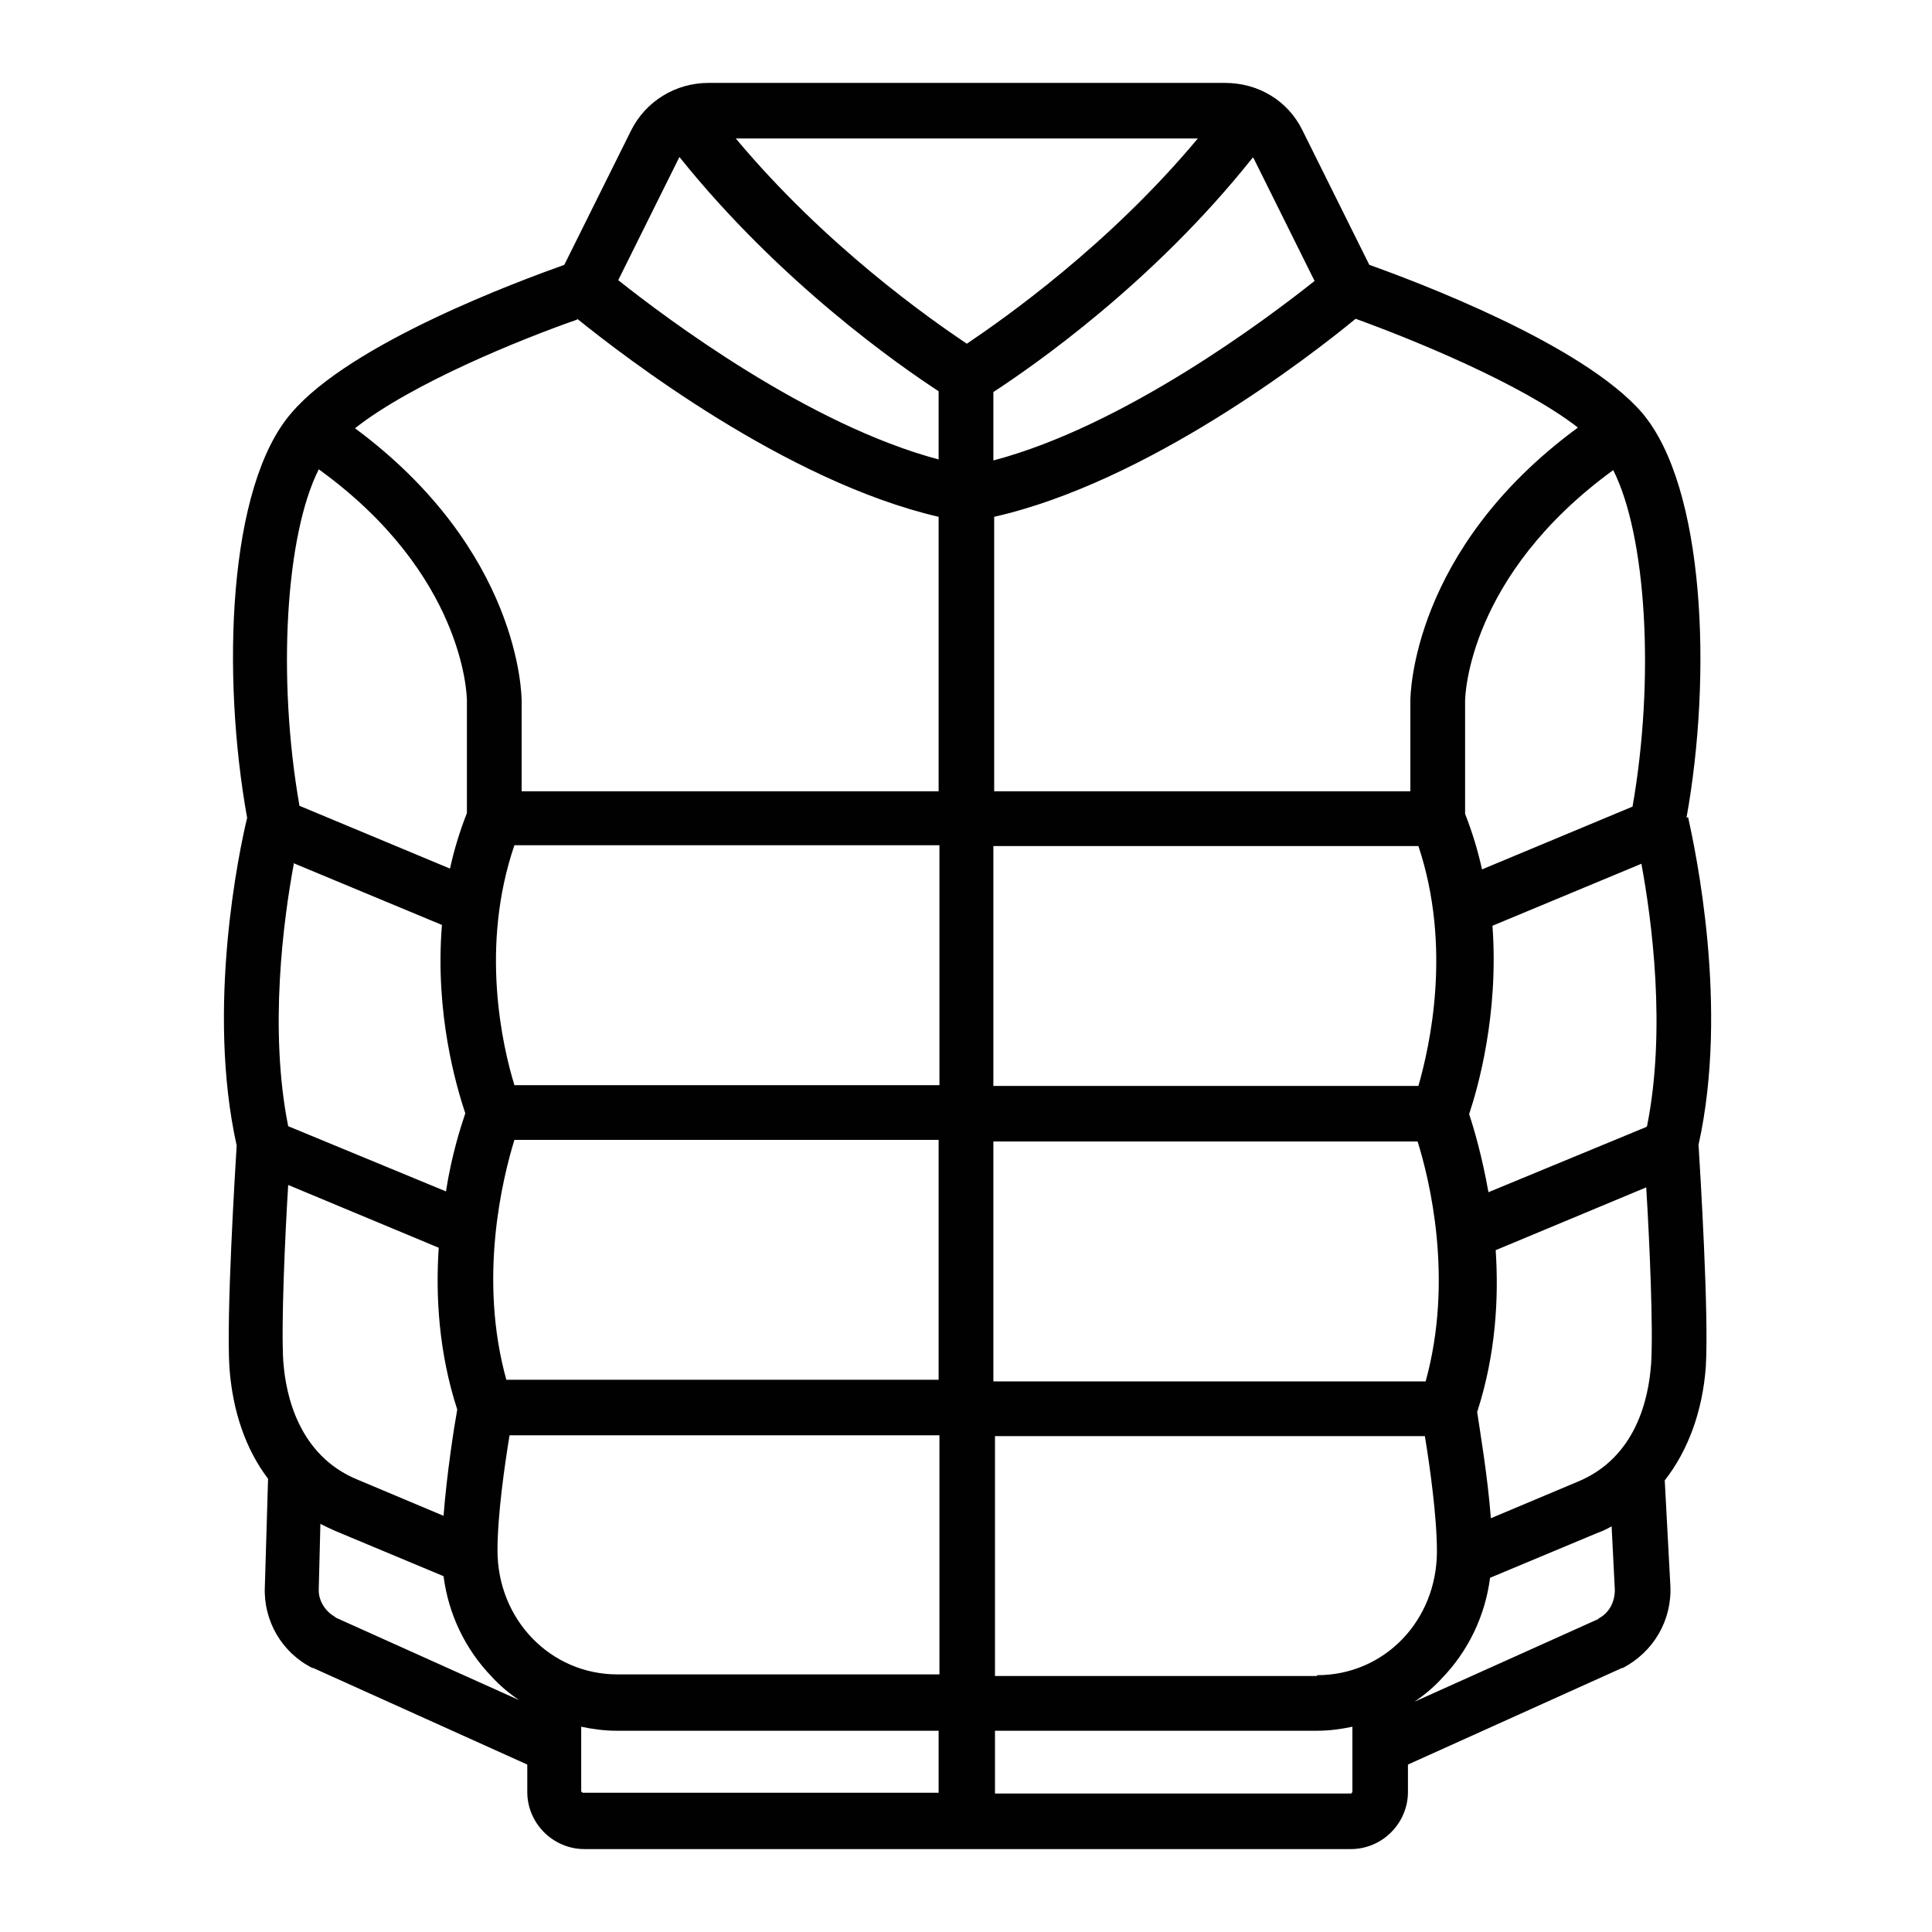<svg width="24" height="24" viewBox="0 0 24 24" fill="none" xmlns="http://www.w3.org/2000/svg">
<g id="Property 1=insulated">
<path id="Vector" d="M20.95 10.16C21.27 8.39 21.18 6.05 20.4 5.13C19.66 4.27 17.57 3.49 17.01 3.29L16.18 1.62C16 1.25 15.63 1.03 15.22 1.03H8.8C8.39 1.03 8.02 1.26 7.84 1.62L7.01 3.29C6.45 3.49 4.36 4.26 3.62 5.13C2.83 6.04 2.75 8.38 3.07 10.16C2.97 10.57 2.56 12.52 2.94 14.23C2.92 14.56 2.81 16.34 2.85 16.99C2.89 17.53 3.05 18 3.33 18.37L3.29 19.71C3.27 20.13 3.5 20.53 3.88 20.72H3.89L6.55 21.92V22.26C6.55 22.65 6.87 22.97 7.26 22.97H16.78C17.17 22.97 17.49 22.65 17.49 22.26V21.92L20.15 20.72H20.16C20.54 20.52 20.77 20.13 20.75 19.7L20.68 18.39C20.97 18.02 21.15 17.53 21.19 16.98C21.23 16.33 21.12 14.55 21.1 14.22C21.48 12.51 21.06 10.56 20.97 10.15L20.95 10.16ZM20.28 10.02L18.41 10.8C18.36 10.57 18.29 10.34 18.2 10.11V8.71C18.2 8.64 18.24 7.15 20.04 5.84C20.45 6.65 20.56 8.42 20.28 10.02ZM19.59 5.32C17.54 6.83 17.52 8.63 17.52 8.71V9.83H12.35V6.42C14.25 5.99 16.27 4.43 16.84 3.96C17.53 4.21 18.89 4.76 19.6 5.31L19.59 5.32ZM17.61 14.18C17.76 14.66 18.06 15.89 17.71 17.16H12.34V14.18H17.61ZM12.34 13.49V10.51H17.62C18.04 11.77 17.76 13 17.62 13.49H12.35H12.34ZM15.57 1.96L16.33 3.49C15.74 3.96 13.97 5.29 12.34 5.72V4.87C12.83 4.55 14.32 3.52 15.56 1.96H15.57ZM7.17 3.96C7.74 4.42 9.76 5.98 11.66 6.42V9.83H6.48V8.71C6.48 8.63 6.46 6.84 4.41 5.32C5.12 4.76 6.48 4.21 7.17 3.97V3.96ZM3.96 5.83C5.76 7.13 5.8 8.63 5.8 8.7V10.1C5.71 10.33 5.64 10.56 5.59 10.79L3.72 10.01C3.44 8.41 3.55 6.64 3.96 5.83ZM3.64 10.72L5.49 11.49C5.4 12.59 5.67 13.5 5.78 13.83C5.72 14.01 5.61 14.35 5.54 14.8L3.58 13.99C3.34 12.79 3.52 11.43 3.65 10.73L3.64 10.72ZM3.52 16.93C3.49 16.48 3.54 15.37 3.58 14.72L5.45 15.5C5.41 16.1 5.45 16.8 5.68 17.51C5.64 17.73 5.55 18.31 5.51 18.83L4.44 18.38C3.71 18.08 3.55 17.33 3.52 16.92V16.93ZM4.17 20.09C4.04 20.02 3.95 19.88 3.96 19.73L3.98 18.93C4.04 18.96 4.1 18.99 4.17 19.02L5.51 19.58C5.57 20.05 5.78 20.49 6.11 20.83C6.21 20.94 6.33 21.04 6.45 21.12L4.16 20.09H4.17ZM11.67 22.27H7.24C7.24 22.27 7.22 22.26 7.22 22.25V21.45C7.36 21.48 7.51 21.5 7.66 21.5H11.66V22.28L11.67 22.27ZM11.67 20.8H7.67C6.84 20.8 6.18 20.12 6.18 19.26C6.18 18.82 6.27 18.19 6.33 17.83H11.67V20.81V20.8ZM11.67 17.14H6.29C5.94 15.88 6.24 14.65 6.39 14.16H11.66V17.14H11.67ZM11.67 13.48H6.39C6.24 12.99 5.96 11.76 6.39 10.5H11.67V13.48ZM11.67 5.71C10.04 5.28 8.27 3.95 7.68 3.48L8.44 1.95C9.69 3.51 11.17 4.54 11.66 4.86V5.71H11.67ZM9.14 1.72H14.88C13.77 3.05 12.47 3.96 12.01 4.27C11.55 3.96 10.26 3.06 9.14 1.72ZM16.8 22.26C16.8 22.26 16.79 22.28 16.78 22.28H12.36V21.5H16.36C16.51 21.5 16.66 21.48 16.8 21.45V22.25V22.26ZM16.36 20.82H12.36V17.84H17.7C17.76 18.2 17.85 18.84 17.85 19.27C17.85 20.13 17.2 20.81 16.36 20.81V20.82ZM19.86 20.11L17.57 21.14C17.69 21.06 17.81 20.96 17.91 20.85C18.24 20.51 18.45 20.07 18.51 19.6L19.85 19.04C19.91 19.02 19.97 18.99 20.02 18.96L20.06 19.75C20.06 19.9 19.99 20.04 19.85 20.11H19.86ZM20.51 16.95C20.48 17.36 20.33 18.11 19.59 18.41L18.52 18.86C18.48 18.33 18.38 17.75 18.35 17.54C18.58 16.83 18.62 16.13 18.58 15.53L20.45 14.75C20.49 15.4 20.54 16.51 20.51 16.96V16.95ZM20.45 14L18.49 14.81C18.41 14.36 18.31 14.02 18.25 13.84C18.36 13.51 18.62 12.6 18.54 11.5L20.39 10.73C20.52 11.43 20.7 12.79 20.46 13.99L20.45 14Z" fill="#010101"/>
</g>
</svg>
